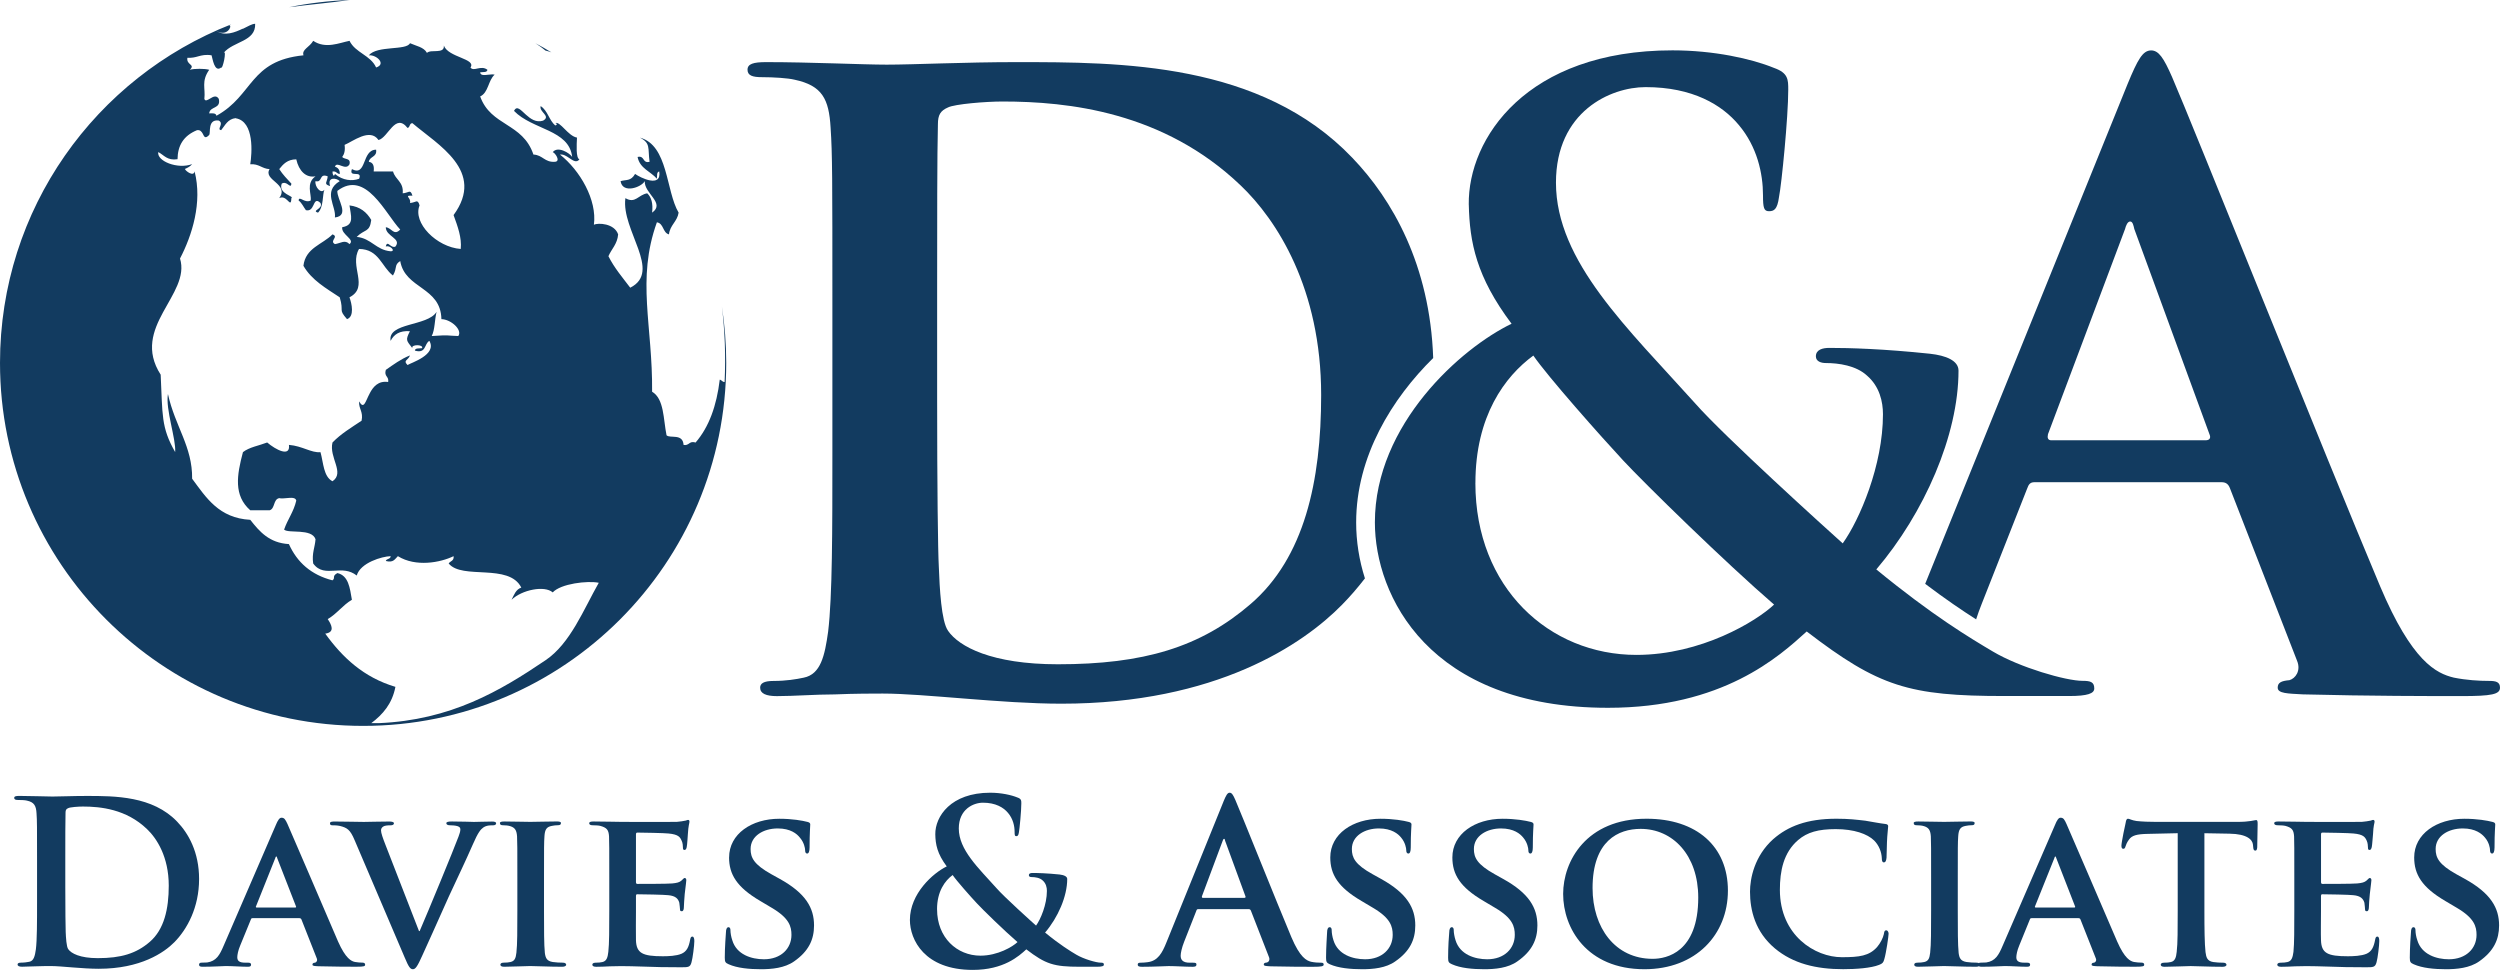 <svg xmlns="http://www.w3.org/2000/svg" width="151" height="59" viewBox="0 0 151 59" fill="none"><path d="M17.459 0.436C18.641 0.279 19.91 0.175 21.119 -3.05176e-05C19.872 0.047 18.649 0.19 17.459 0.436Z" fill="#123B60"></path><path d="M32.948 3.055C33.06 3.078 33.177 3.118 33.303 3.161C32.987 2.967 32.667 2.782 32.339 2.611C32.549 2.747 32.753 2.892 32.948 3.055Z" fill="#123B60"></path><path d="M24.618 7.727C24.779 7.692 24.716 7.439 24.91 7.439C26.434 8.741 29.347 10.325 27.396 12.991C27.649 13.692 27.898 14.355 27.828 15.037C26.371 14.931 24.91 13.454 25.342 12.406C25.218 11.978 25.128 12.243 24.763 12.259C24.857 11.939 24.345 11.793 24.912 11.819C24.782 11.395 24.69 11.656 24.323 11.676C24.39 10.979 23.875 10.861 23.74 10.358H22.57C22.613 10.023 22.535 9.809 22.277 9.773C22.325 9.43 22.788 9.504 22.717 9.041C21.84 9.041 22.163 10.692 21.256 10.215C21.043 10.773 21.912 10.242 21.692 10.796C21.264 10.955 20.703 10.904 20.232 10.508C20.153 10.737 20.078 10.519 20.082 10.36C20.32 10.321 20.34 10.5 20.522 10.508C20.53 10.254 20.416 10.127 20.23 10.068C20.289 9.885 20.444 9.948 20.614 10.013C20.791 10.075 20.985 10.142 21.109 9.924C21.207 9.53 20.805 9.644 20.669 9.483C20.793 9.316 20.86 9.09 20.813 8.75C21.304 8.552 22.348 7.706 22.862 8.458C23.448 8.318 23.872 6.779 24.616 7.729M14.24 7.144C15.38 7.335 15.217 9.288 15.115 9.922C15.642 9.879 15.816 10.191 16.282 10.215C15.879 10.896 17.489 11.092 16.867 11.968C17.065 11.862 17.224 11.972 17.338 12.078C17.499 12.225 17.583 12.374 17.599 11.968C17.801 11.846 16.788 11.715 17.016 11.091C17.163 11 17.293 11.067 17.385 11.134C17.507 11.216 17.579 11.297 17.599 11.091C17.342 10.81 17.077 10.545 16.867 10.213C17.104 9.917 17.357 9.628 17.895 9.624C18.052 10.325 18.48 10.759 19.058 10.649C18.463 11.065 18.824 11.74 18.769 12.11C18.6 12.198 18.441 12.141 18.314 12.082C18.158 12.007 18.049 11.935 18.037 12.11C18.235 12.259 18.329 12.502 18.477 12.695C18.728 12.754 18.838 12.585 18.916 12.422C19.022 12.208 19.085 11.998 19.356 12.259C19.546 12.624 18.777 12.714 19.209 12.844C19.558 12.496 19.47 11.736 19.594 11.46C19.368 11.744 18.995 11.25 19.056 10.941C19.266 10.996 19.321 10.886 19.376 10.782C19.439 10.661 19.499 10.537 19.792 10.649C19.772 11.016 19.511 11.112 19.939 11.238C19.749 10.661 20.338 10.743 20.52 10.941C19.468 11.575 20.322 12.457 20.228 13.136C21.158 13.022 20.351 12.053 20.375 11.53C22.093 10.213 23.283 12.926 24.174 13.865C23.785 14.269 23.665 13.761 23.302 13.725C23.298 14.287 24.276 14.397 23.883 14.893C23.771 14.948 23.669 14.886 23.579 14.823C23.451 14.725 23.353 14.636 23.302 14.893C23.536 14.781 23.934 15.178 23.595 15.178C22.707 15.1 22.43 14.395 21.545 14.308C22.024 13.825 22.332 14.055 22.423 13.284C22.154 12.824 21.759 12.485 21.109 12.406C21.18 13.003 21.443 13.594 20.669 13.723C20.603 14.179 21.471 14.46 21.109 14.744C20.832 14.452 20.571 14.697 20.23 14.744C19.87 14.55 20.495 14.3 20.081 14.157C19.482 14.768 18.453 14.964 18.327 16.054C18.826 16.924 19.703 17.414 20.52 17.958C20.793 18.861 20.41 18.647 20.96 19.276C21.419 19.118 21.249 18.335 21.107 17.958C22.323 17.334 21.072 16.073 21.686 15.037C22.894 15.049 23.043 16.117 23.734 16.641C24.019 16.158 23.785 16.015 24.174 15.767C24.466 17.467 26.622 17.31 26.661 19.276C27.241 19.287 27.947 19.929 27.682 20.296C26.985 20.277 27.193 20.218 26.076 20.296C26.275 19.912 26.249 19.303 26.369 18.836C25.831 19.721 23.395 19.47 23.593 20.589C23.791 20.202 24.127 19.961 24.759 20.004C24.478 20.561 24.549 20.558 24.908 21.029C24.802 20.791 25.597 20.791 25.493 21.029C25.32 21.056 25.075 21.005 25.057 21.176C25.75 21.382 25.619 20.76 25.933 20.587C26.422 21.429 24.808 21.916 24.616 22.048C24.319 21.755 24.674 21.759 24.761 21.466C24.207 21.688 23.76 22.024 23.304 22.34C23.18 22.753 23.506 22.721 23.445 23.073C22.845 22.982 22.529 23.373 22.33 23.762C22.065 24.256 21.985 24.759 21.69 24.244C21.663 24.714 21.953 24.861 21.84 25.411C21.229 25.819 20.581 26.206 20.082 26.728C19.861 27.639 20.842 28.554 20.082 29.068C19.537 28.79 19.537 27.955 19.358 27.311C18.808 27.366 18.27 26.938 17.452 26.871C17.55 27.639 16.654 27.164 16.138 26.726C15.647 26.917 15.056 27.007 14.674 27.309C14.301 28.711 14.104 29.928 15.117 30.822H16.284C16.623 30.721 16.494 30.154 16.869 30.087C16.982 30.119 17.141 30.103 17.304 30.087C17.577 30.062 17.854 30.032 17.895 30.236C17.74 30.914 17.373 31.365 17.159 31.988C17.428 32.239 18.824 31.895 19.058 32.569C19.022 33.068 18.828 33.409 18.916 34.033C19.268 34.524 19.727 34.497 20.21 34.469C20.646 34.44 21.109 34.418 21.547 34.762C21.769 33.986 23.075 33.607 23.597 33.592C23.593 33.788 23.336 33.731 23.304 33.884C23.764 34.01 23.858 33.759 24.032 33.592C25.112 34.265 26.612 33.978 27.396 33.592C27.439 33.88 27.195 33.884 27.099 34.033C27.914 35.035 30.739 33.998 31.487 35.49C31.155 35.602 31.047 35.934 30.898 36.227C31.517 35.626 32.893 35.345 33.384 35.781C33.873 35.251 35.49 35.06 36.166 35.2C35.245 36.817 34.452 38.867 32.948 39.88C30.213 41.728 27.235 43.496 22.862 43.679H22.423C23.12 43.157 23.689 42.503 23.883 41.486C21.971 40.917 20.689 39.719 19.645 38.272C20.249 38.186 20.027 37.742 19.794 37.393C20.351 37.073 20.703 36.547 21.255 36.227C21.133 35.516 21.052 34.764 20.377 34.613C20.023 34.811 20.285 34.905 20.081 35.052C18.802 34.725 17.95 33.973 17.45 32.863C16.258 32.793 15.677 32.108 15.115 31.397C13.221 31.293 12.455 30.06 11.605 28.915C11.629 26.97 10.576 25.766 10.144 23.799C9.985 24.708 10.643 26.528 10.58 27.305C9.716 25.801 9.824 25.042 9.705 22.631C7.857 19.755 11.546 17.795 10.873 15.614C11.597 14.226 12.237 12.227 11.752 10.348C11.709 10.696 11.208 10.337 11.169 10.205C11.34 10.133 11.495 10.048 11.605 9.913C10.723 10.239 9.457 9.728 9.559 9.184C9.905 9.363 10.097 9.714 10.723 9.616C10.733 8.801 11.075 8.201 11.898 7.863C12.092 7.832 12.178 7.955 12.245 8.073C12.333 8.244 12.38 8.411 12.63 8.157C12.744 8.038 12.514 7.191 13.209 7.28C13.568 7.47 13.05 7.822 13.358 7.861C13.6 7.568 13.749 7.188 14.24 7.133M14.66 1.732C14.181 1.961 13.588 2.199 13.068 1.871C13.478 2.099 13.739 1.93 13.851 1.763C13.941 1.628 13.93 1.486 13.808 1.573C13.855 1.537 13.906 1.506 13.961 1.472C5.786 4.677 0 12.612 0 21.918C0 34.028 9.814 43.844 21.934 43.844C34.053 43.844 43.864 34.028 43.864 21.918C43.864 20.758 43.773 19.619 43.601 18.512C43.777 19.939 43.842 21.459 43.766 23.074C43.618 23.074 43.595 22.953 43.473 22.931C43.286 24.498 42.825 25.792 42.012 26.73C41.79 26.663 41.696 26.73 41.608 26.797C41.525 26.848 41.443 26.905 41.288 26.873C41.241 26.161 40.485 26.498 40.259 26.292C40.061 25.319 40.12 24.091 39.387 23.66C39.427 19.662 38.429 16.9 39.676 13.427C40.098 13.494 40.018 14.055 40.404 14.157C40.471 13.588 40.903 13.39 40.989 12.844C40.21 11.53 40.371 8.772 38.651 8.313C39.309 8.652 39.122 8.937 39.234 9.773C39.008 9.828 38.938 9.73 38.869 9.626C38.802 9.53 38.732 9.428 38.51 9.481C38.643 10.176 39.293 10.35 39.676 10.794C39.7 10.623 39.648 10.384 39.819 10.358C39.972 11.367 38.679 10.737 38.359 10.505C38.101 10.957 37.825 10.837 37.483 10.941C37.597 11.717 38.737 11.32 38.944 10.941C38.897 11.684 40.206 12.267 39.387 12.844C39.454 12.282 39.34 11.909 39.091 11.676C38.545 11.768 38.374 12.322 37.774 11.968C37.508 13.892 40.01 16.401 38.066 17.377C37.603 16.764 37.108 16.191 36.749 15.475C36.939 15.031 37.287 14.746 37.336 14.157C37.112 13.49 36.124 13.444 35.871 13.576C36.073 12.076 35.029 10.288 33.823 9.337C34.018 9.306 34.202 9.422 34.369 9.536C34.609 9.695 34.819 9.856 34.998 9.624C34.776 9.549 34.831 8.746 34.85 8.311C34.304 8.216 33.827 7.294 33.533 7.437C33.611 7.429 33.702 7.549 33.533 7.576C33.168 7.264 33.077 6.673 32.655 6.408C32.551 6.775 33.303 7.009 32.801 7.288C32.379 7.421 32.045 7.176 31.772 6.932C31.448 6.64 31.218 6.349 31.047 6.699C32.159 7.849 34.379 7.826 34.558 9.477C34.399 9.235 33.686 8.803 33.386 9.19C33.525 9.225 33.878 9.732 33.533 9.771C32.895 9.826 32.785 9.359 32.219 9.335C31.572 7.407 29.651 7.633 29.002 5.825C29.504 5.599 29.485 4.847 29.877 4.508C29.781 4.484 29.64 4.496 29.496 4.512C29.255 4.543 29.013 4.567 29.002 4.368C29.174 4.341 29.42 4.392 29.441 4.217C29.251 4.062 29.035 4.099 28.852 4.135C28.67 4.178 28.511 4.213 28.417 4.076C28.784 3.542 27.08 3.479 26.809 2.754C26.856 3.288 26.029 2.953 25.788 3.194C25.601 2.843 25.13 2.776 24.763 2.609C24.549 3.065 22.776 2.733 22.277 3.341C22.749 3.298 23.349 3.875 22.717 4.076C22.385 3.332 21.461 3.192 21.111 2.466C20.493 2.588 19.67 2.972 18.918 2.466C18.692 2.86 18.213 2.988 18.331 3.341C15.058 3.669 15.319 5.75 13.072 6.993C13.048 6.826 12.842 6.838 12.636 6.85C12.671 6.398 13.36 6.601 13.215 5.972C13.075 5.735 12.873 5.839 12.698 5.949C12.537 6.041 12.394 6.139 12.343 5.972C12.42 5.319 12.145 4.92 12.636 4.215C12.371 4.137 11.727 4.137 11.466 4.215C11.821 3.875 11.244 3.942 11.318 3.491C11.583 3.506 11.778 3.459 11.968 3.404C12.196 3.341 12.43 3.283 12.779 3.341C12.842 3.528 12.946 4.406 13.362 4.076C13.397 4.158 13.484 3.893 13.539 3.628C13.594 3.347 13.613 3.067 13.504 3.196C14.102 2.478 15.451 2.521 15.412 1.439H15.392C15.233 1.439 14.972 1.59 14.664 1.743" fill="#123B60"></path><path d="M57.259 38.092C56.855 37.53 56.752 35.508 56.705 34.24C56.65 33.28 56.603 29.377 56.603 24.007V17.626C56.603 13.625 56.603 9.222 56.65 7.5C56.65 6.938 56.804 6.687 57.259 6.489C57.661 6.286 59.54 6.131 60.553 6.131C64.502 6.131 70.276 6.74 74.934 11.199C77.116 13.274 79.798 17.428 79.798 23.86C79.798 29.078 78.782 33.684 75.547 36.474C72.504 39.105 69.058 40.122 63.895 40.122C59.894 40.122 57.919 39.057 57.259 38.096M53.56 3.905C52.145 3.905 48.956 3.752 46.271 3.752C45.509 3.752 45.15 3.858 45.15 4.211C45.15 4.565 45.458 4.661 46.015 4.661C46.724 4.661 47.588 4.716 47.992 4.814C49.663 5.171 50.068 5.978 50.168 7.71C50.276 9.32 50.276 10.741 50.276 18.435V27.354C50.276 32.013 50.276 36.016 50.02 38.145C49.816 39.611 49.571 40.726 48.544 40.931C48.094 41.027 47.486 41.129 46.726 41.129C46.123 41.129 45.913 41.282 45.913 41.537C45.913 41.891 46.273 42.046 46.928 42.046C47.945 42.046 49.261 41.942 50.423 41.942C51.638 41.891 52.755 41.891 53.315 41.891C54.579 41.891 56.352 42.044 58.276 42.195C60.196 42.348 62.277 42.503 64.101 42.503C73.466 42.503 78.733 38.904 81.064 36.521C81.531 36.048 81.993 35.514 82.442 34.935C82.093 33.841 81.912 32.697 81.912 31.556C81.912 27.543 84.093 24.06 86.565 21.624C86.371 16.009 84.097 12.045 81.674 9.524C76.152 3.752 67.692 3.752 61.36 3.752C58.325 3.752 55.133 3.905 53.56 3.905Z" fill="#123B60"></path><path d="M123.695 26.233L128.354 13.829C128.405 13.625 128.507 13.378 128.662 13.378C128.817 13.378 128.864 13.623 128.911 13.829L133.474 26.29C133.525 26.443 133.474 26.593 133.219 26.593H123.895C123.697 26.593 123.646 26.445 123.697 26.235M128.509 5.067L116.281 35.264C117.506 36.189 118.535 36.886 119.358 37.41C119.454 37.102 119.572 36.788 119.696 36.472L122.43 29.534C122.536 29.227 122.638 29.125 122.89 29.125H134.181C134.432 29.125 134.589 29.229 134.687 29.485L138.743 39.912C138.993 40.518 138.639 40.98 138.284 41.082C137.777 41.127 137.573 41.235 137.573 41.535C137.573 41.889 138.182 41.889 139.097 41.94C143.147 42.044 146.842 42.044 148.67 42.044C150.497 42.044 151 41.94 151 41.535C151 41.184 150.745 41.127 150.342 41.127C149.734 41.127 148.972 41.082 148.21 40.928C147.148 40.673 145.682 39.963 143.756 35.404C140.512 27.706 132.408 7.449 131.196 4.659C130.686 3.495 130.384 3.045 129.928 3.045C129.42 3.045 129.117 3.597 128.509 5.067Z" fill="#123B60"></path><path d="M89.115 29.176C89.115 25.126 90.892 22.739 92.614 21.476C93.478 22.739 96.719 26.39 98.035 27.806C99.354 29.225 104.217 33.982 107.154 36.517C106.086 37.528 102.745 39.556 98.841 39.556C93.578 39.556 89.113 35.506 89.113 29.174M88.715 12.357C88.766 14.64 89.168 16.715 91.299 19.554C88.255 21.017 83.043 25.629 83.043 31.552C83.043 35.961 86.282 42.751 97.124 42.751C104.062 42.751 107.454 39.658 109.125 38.141C113.482 41.482 115.302 42.04 121.08 42.04H124.977C126.092 42.04 126.494 41.887 126.494 41.584C126.494 41.18 126.243 41.123 125.79 41.123C124.776 41.123 121.989 40.314 120.373 39.354C119 38.541 116.721 37.179 113.329 34.393C116.22 30.996 118.294 26.286 118.294 22.387C118.294 21.779 117.534 21.472 116.572 21.366C113.733 21.068 111.709 21.013 110.488 21.013C110.085 21.013 109.679 21.119 109.679 21.523C109.679 21.826 109.985 21.928 110.287 21.928C111.049 21.928 112.113 22.077 112.771 22.69C113.527 23.343 113.731 24.264 113.731 25.02C113.731 28.11 112.316 31.401 111.3 32.82C110.337 31.958 104.113 26.331 102.389 24.364C98.337 19.849 93.98 15.8 93.98 11.034C93.98 6.732 97.275 5.262 99.395 5.262C102.234 5.262 104.009 6.33 105.02 7.545C106.133 8.862 106.485 10.478 106.485 11.801C106.485 12.557 106.542 12.757 106.844 12.757C107.146 12.757 107.35 12.659 107.452 11.899C107.606 11.148 108.01 7.087 108.01 5.421C108.01 4.808 108.01 4.406 107.152 4.103C105.782 3.542 103.504 3.041 101.021 3.041C92.208 3.041 88.662 8.356 88.713 12.355" fill="#123B60"></path><path d="M4.121 57.33C4.011 57.177 3.983 56.631 3.968 56.291C3.958 56.03 3.944 54.982 3.944 53.535V51.813C3.944 50.735 3.944 49.547 3.958 49.082C3.958 48.929 3.997 48.864 4.121 48.811C4.231 48.752 4.733 48.715 5.008 48.715C6.07 48.715 7.629 48.872 8.88 50.078C9.469 50.637 10.193 51.752 10.193 53.494C10.193 54.895 9.918 56.14 9.045 56.89C8.224 57.599 7.303 57.872 5.907 57.872C4.828 57.872 4.298 57.585 4.121 57.328M3.124 48.11C2.743 48.11 1.883 48.073 1.158 48.073C0.952 48.073 0.858 48.1 0.858 48.195C0.858 48.289 0.94 48.318 1.086 48.318C1.28 48.318 1.516 48.328 1.62 48.356C2.069 48.45 2.183 48.672 2.207 49.135C2.238 49.569 2.238 49.956 2.238 52.027V54.432C2.238 55.687 2.238 56.764 2.167 57.338C2.11 57.736 2.044 58.035 1.775 58.09C1.647 58.113 1.486 58.143 1.28 58.143C1.117 58.143 1.062 58.186 1.062 58.255C1.062 58.347 1.158 58.39 1.333 58.39C1.61 58.39 1.965 58.362 2.279 58.362C2.605 58.349 2.904 58.349 3.057 58.349C3.396 58.349 3.874 58.392 4.392 58.433C4.914 58.474 5.472 58.514 5.96 58.514C8.487 58.514 9.907 57.544 10.539 56.902C11.299 56.126 12.025 54.817 12.025 53.091C12.025 51.469 11.383 50.337 10.7 49.628C9.214 48.075 6.936 48.075 5.224 48.075C4.406 48.075 3.55 48.112 3.124 48.112" fill="#123B60"></path><path d="M15.465 54.736L16.623 51.839C16.637 51.799 16.651 51.73 16.694 51.73C16.721 51.73 16.735 51.799 16.747 51.839L17.88 54.75C17.893 54.785 17.88 54.817 17.827 54.817H15.504C15.463 54.817 15.437 54.783 15.463 54.734M16.649 49.859L13.513 57.11C13.264 57.697 13.062 58.05 12.512 58.133C12.404 58.133 12.267 58.145 12.159 58.145C12.064 58.145 12.023 58.2 12.023 58.268C12.023 58.362 12.092 58.392 12.237 58.392C12.873 58.392 13.513 58.349 13.637 58.349C14.018 58.349 14.579 58.392 14.974 58.392C15.098 58.392 15.164 58.364 15.164 58.268C15.164 58.202 15.135 58.145 14.986 58.145H14.809C14.44 58.145 14.332 58.025 14.332 57.815C14.332 57.679 14.385 57.395 14.509 57.108L15.153 55.535C15.178 55.474 15.192 55.457 15.259 55.457H18.084C18.137 55.457 18.176 55.474 18.207 55.535L19.134 57.887C19.191 58.025 19.107 58.133 19.026 58.145C18.902 58.154 18.873 58.2 18.873 58.268C18.873 58.349 19.011 58.349 19.228 58.362C20.241 58.39 21.115 58.39 21.537 58.39C21.985 58.39 22.054 58.362 22.054 58.266C22.054 58.186 21.999 58.143 21.889 58.143C21.755 58.143 21.618 58.131 21.441 58.103C21.227 58.06 20.88 57.909 20.414 56.857C19.654 55.099 17.65 50.403 17.361 49.763C17.238 49.504 17.177 49.39 17.004 49.39C16.882 49.39 16.786 49.528 16.649 49.856" fill="#123B60"></path><path d="M28.579 49.642C28.43 49.642 27.9 49.618 27.301 49.618C27.07 49.618 26.958 49.642 26.958 49.724C26.958 49.806 27.054 49.846 27.164 49.846C27.313 49.846 27.506 49.859 27.639 49.901C27.755 49.944 27.806 49.985 27.806 50.107C27.806 50.205 27.755 50.378 27.696 50.527C27.411 51.295 25.87 55.033 25.348 56.236H25.307L23.285 51.035C23.124 50.625 23.014 50.313 23.014 50.16C23.014 50.052 23.059 49.987 23.137 49.93C23.233 49.861 23.408 49.848 23.605 49.848C23.711 49.848 23.795 49.806 23.795 49.726C23.795 49.645 23.654 49.62 23.508 49.62C22.906 49.62 22.275 49.644 21.977 49.644C21.553 49.644 20.872 49.62 20.23 49.62C20.055 49.62 19.931 49.63 19.931 49.726C19.931 49.795 19.957 49.848 20.069 49.848C20.163 49.848 20.357 49.848 20.534 49.887C20.968 49.997 21.151 50.107 21.421 50.751L24.449 57.846C24.68 58.394 24.777 58.541 24.938 58.541C25.099 58.541 25.215 58.364 25.513 57.699C25.79 57.112 26.347 55.84 27.111 54.145C27.767 52.728 28.077 52.102 28.556 51.01C28.874 50.27 29.035 50.095 29.184 49.987C29.392 49.836 29.649 49.85 29.771 49.85C29.893 49.85 29.966 49.809 29.966 49.728C29.966 49.648 29.869 49.622 29.718 49.622C29.349 49.622 28.79 49.645 28.581 49.645" fill="#123B60"></path><path d="M32.092 49.642C31.75 49.642 30.93 49.618 30.482 49.618C30.291 49.618 30.195 49.642 30.195 49.71C30.195 49.818 30.264 49.846 30.39 49.846C30.535 49.846 30.686 49.859 30.822 49.901C31.081 49.985 31.204 50.119 31.23 50.515C31.248 50.884 31.248 51.21 31.248 52.973V55.019C31.248 56.14 31.248 57.065 31.191 57.544C31.153 57.887 31.081 58.048 30.835 58.105C30.729 58.131 30.588 58.145 30.411 58.145C30.264 58.145 30.223 58.213 30.223 58.268C30.223 58.349 30.303 58.392 30.451 58.392C30.93 58.392 31.75 58.349 32.023 58.349C32.349 58.349 33.172 58.392 33.959 58.392C34.092 58.392 34.197 58.349 34.197 58.268C34.197 58.213 34.142 58.145 34.002 58.145C33.824 58.145 33.554 58.133 33.386 58.105C33.032 58.048 32.952 57.872 32.909 57.559C32.858 57.063 32.858 56.14 32.858 55.017V52.971C32.858 51.208 32.858 50.88 32.885 50.513C32.909 50.105 33.009 49.942 33.335 49.883C33.47 49.858 33.564 49.844 33.688 49.844C33.812 49.844 33.882 49.816 33.882 49.708C33.882 49.64 33.784 49.616 33.635 49.616C33.172 49.616 32.392 49.64 32.092 49.64" fill="#123B60"></path><path d="M41.374 49.571C41.276 49.589 41.09 49.628 40.87 49.642C40.634 49.651 37.976 49.642 37.593 49.642C37.249 49.642 36.486 49.618 35.863 49.618C35.683 49.618 35.587 49.642 35.587 49.724C35.587 49.806 35.669 49.846 35.793 49.846C35.967 49.846 36.174 49.859 36.266 49.885C36.647 49.995 36.761 50.117 36.786 50.515C36.8 50.884 36.8 51.21 36.8 52.973V55.019C36.8 56.085 36.8 57.002 36.743 57.491C36.706 57.834 36.637 58.05 36.388 58.107C36.28 58.133 36.146 58.147 35.967 58.147C35.816 58.147 35.777 58.215 35.777 58.27C35.777 58.351 35.863 58.394 36.011 58.394C36.254 58.394 36.556 58.382 36.841 58.366C37.128 58.366 37.387 58.353 37.522 58.353C37.878 58.353 38.329 58.366 38.912 58.384C39.501 58.41 40.228 58.423 41.127 58.423C41.577 58.423 41.687 58.423 41.767 58.121C41.836 57.893 41.938 57.098 41.938 56.847C41.938 56.721 41.916 56.57 41.824 56.57C41.741 56.57 41.716 56.617 41.687 56.743C41.604 57.22 41.471 57.469 41.166 57.605C40.854 57.742 40.349 57.758 40.033 57.758C38.812 57.758 38.437 57.575 38.412 56.788C38.4 56.444 38.412 55.461 38.412 55.066V54.136C38.412 54.067 38.423 54.014 38.477 54.014C38.777 54.014 40.145 54.039 40.361 54.069C40.811 54.11 40.962 54.287 41.029 54.522C41.058 54.672 41.058 54.823 41.074 54.944C41.074 54.999 41.097 55.039 41.18 55.039C41.29 55.039 41.306 54.876 41.306 54.782C41.306 54.701 41.335 54.236 41.357 54C41.425 53.417 41.453 53.227 41.453 53.156C41.453 53.085 41.412 53.03 41.357 53.03C41.302 53.03 41.262 53.097 41.166 53.181C41.046 53.293 40.883 53.334 40.599 53.36C40.322 53.388 38.765 53.388 38.492 53.388C38.423 53.388 38.412 53.333 38.412 53.266V50.395C38.412 50.329 38.437 50.288 38.492 50.288C38.742 50.288 40.173 50.315 40.375 50.343C40.978 50.398 41.074 50.562 41.166 50.767C41.239 50.904 41.249 51.108 41.249 51.189C41.249 51.285 41.262 51.338 41.347 51.338C41.443 51.338 41.471 51.204 41.48 51.147C41.51 51.012 41.537 50.509 41.547 50.382C41.577 49.85 41.643 49.716 41.643 49.634C41.643 49.577 41.63 49.522 41.563 49.522C41.51 49.522 41.443 49.565 41.372 49.575" fill="#123B60"></path><path d="M44.036 51.788C44.036 52.812 44.502 53.588 45.921 54.42L46.616 54.833C47.68 55.459 47.804 55.969 47.804 56.468C47.804 57.287 47.176 57.94 46.141 57.94C45.387 57.94 44.488 57.656 44.231 56.794C44.16 56.59 44.119 56.342 44.119 56.193C44.119 56.117 44.105 56.003 43.997 56.003C43.903 56.003 43.848 56.126 43.848 56.301C43.836 56.493 43.777 57.216 43.777 57.844C43.777 58.105 43.816 58.154 44.011 58.241C44.527 58.474 45.265 58.541 45.962 58.541C46.602 58.541 47.394 58.474 47.969 58.064C48.84 57.453 49.168 56.757 49.168 55.897C49.168 54.846 48.678 53.957 47.095 53.083L46.602 52.81C45.525 52.212 45.336 51.797 45.336 51.279C45.336 50.488 46.115 50.038 46.975 50.038C47.753 50.038 48.134 50.366 48.306 50.584C48.57 50.884 48.629 51.236 48.629 51.348C48.629 51.481 48.668 51.554 48.752 51.554C48.843 51.554 48.899 51.432 48.899 51.185C48.899 50.268 48.939 49.944 48.939 49.795C48.939 49.712 48.884 49.673 48.776 49.644C48.462 49.563 47.849 49.453 47.07 49.453C45.405 49.453 44.038 50.368 44.038 51.788" fill="#123B60"></path><path d="M56.597 54.925C56.597 53.835 57.077 53.193 57.54 52.852C57.77 53.193 58.643 54.177 58.999 54.556C59.35 54.938 60.669 56.221 61.457 56.902C61.172 57.177 60.267 57.722 59.22 57.722C57.799 57.722 56.599 56.631 56.599 54.925M56.492 50.392C56.503 51.006 56.611 51.568 57.184 52.331C56.364 52.726 54.958 53.969 54.958 55.565C54.958 56.757 55.836 58.582 58.757 58.582C60.62 58.582 61.541 57.754 61.989 57.34C63.159 58.239 63.656 58.392 65.212 58.392H66.263C66.565 58.392 66.675 58.349 66.675 58.268C66.675 58.154 66.604 58.145 66.483 58.145C66.212 58.145 65.458 57.927 65.018 57.667C64.653 57.452 64.04 57.078 63.123 56.328C63.903 55.414 64.46 54.141 64.46 53.091C64.46 52.93 64.252 52.852 64.001 52.82C63.233 52.742 62.69 52.728 62.36 52.728C62.25 52.728 62.144 52.753 62.144 52.865C62.144 52.952 62.224 52.975 62.307 52.975C62.511 52.975 62.8 53.011 62.976 53.178C63.18 53.356 63.233 53.602 63.233 53.808C63.233 54.636 62.852 55.528 62.578 55.906C62.32 55.677 60.634 54.161 60.178 53.633C59.085 52.414 57.911 51.322 57.911 50.04C57.911 48.874 58.794 48.483 59.372 48.483C60.133 48.483 60.614 48.77 60.885 49.1C61.186 49.453 61.282 49.887 61.282 50.244C61.282 50.45 61.298 50.505 61.376 50.505C61.459 50.505 61.514 50.476 61.543 50.268C61.582 50.066 61.688 48.976 61.688 48.521C61.688 48.36 61.688 48.248 61.459 48.171C61.091 48.018 60.473 47.88 59.809 47.88C57.43 47.88 56.478 49.316 56.492 50.394" fill="#123B60"></path><path d="M72.598 54.132L73.849 50.786C73.867 50.735 73.894 50.664 73.937 50.664C73.976 50.664 73.988 50.735 73.998 50.786L75.227 54.143C75.243 54.187 75.227 54.23 75.164 54.23H72.651C72.598 54.23 72.582 54.187 72.598 54.134M73.894 48.426L70.464 56.894C70.193 57.573 69.932 58.041 69.31 58.117C69.198 58.135 69.007 58.147 68.884 58.147C68.774 58.147 68.719 58.174 68.719 58.258C68.719 58.366 68.801 58.394 68.978 58.394C69.687 58.394 70.442 58.351 70.586 58.351C71.01 58.351 71.603 58.394 72.037 58.394C72.186 58.394 72.266 58.366 72.266 58.258C72.266 58.174 72.227 58.147 72.064 58.147H71.86C71.436 58.147 71.312 57.97 71.312 57.724C71.312 57.563 71.383 57.236 71.518 56.894L72.255 55.021C72.28 54.938 72.306 54.911 72.376 54.911H75.419C75.488 54.911 75.527 54.941 75.555 55.005L76.65 57.819C76.715 57.984 76.621 58.109 76.527 58.135C76.393 58.147 76.332 58.174 76.332 58.258C76.332 58.351 76.497 58.351 76.749 58.366C77.836 58.394 78.834 58.394 79.322 58.394C79.811 58.394 79.951 58.366 79.951 58.258C79.951 58.158 79.882 58.147 79.776 58.147C79.611 58.147 79.403 58.135 79.201 58.093C78.916 58.027 78.519 57.834 77.999 56.605C77.126 54.528 74.944 49.07 74.617 48.322C74.481 48.006 74.395 47.88 74.273 47.88C74.135 47.88 74.057 48.034 73.892 48.426" fill="#123B60"></path><path d="M80.349 51.788C80.349 52.812 80.814 53.588 82.236 54.42L82.931 54.833C83.995 55.459 84.119 55.969 84.119 56.468C84.119 57.287 83.489 57.94 82.456 57.94C81.7 57.94 80.805 57.656 80.542 56.794C80.473 56.59 80.434 56.342 80.434 56.193C80.434 56.117 80.422 56.003 80.31 56.003C80.212 56.003 80.157 56.126 80.157 56.301C80.151 56.493 80.094 57.216 80.094 57.844C80.094 58.105 80.133 58.154 80.32 58.241C80.84 58.474 81.582 58.541 82.277 58.541C82.919 58.541 83.712 58.474 84.28 58.064C85.159 57.453 85.483 56.757 85.483 55.897C85.483 54.846 84.99 53.957 83.412 53.083L82.919 52.81C81.834 52.212 81.653 51.797 81.653 51.279C81.653 50.488 82.428 50.038 83.284 50.038C84.062 50.038 84.447 50.366 84.623 50.584C84.88 50.884 84.937 51.236 84.937 51.348C84.937 51.481 84.979 51.554 85.065 51.554C85.159 51.554 85.21 51.432 85.21 51.185C85.21 50.268 85.254 49.944 85.254 49.795C85.254 49.712 85.195 49.673 85.085 49.644C84.78 49.563 84.158 49.453 83.379 49.453C81.716 49.453 80.349 50.368 80.349 51.788Z" fill="#123B60"></path><path d="M87.723 51.788C87.723 52.812 88.187 53.588 89.61 54.42L90.305 54.833C91.371 55.459 91.493 55.969 91.493 56.468C91.493 57.287 90.865 57.94 89.83 57.94C89.08 57.94 88.179 57.656 87.916 56.794C87.849 56.59 87.806 56.342 87.806 56.193C87.806 56.117 87.796 56.003 87.684 56.003C87.588 56.003 87.535 56.126 87.535 56.301C87.513 56.493 87.466 57.216 87.466 57.844C87.466 58.105 87.504 58.154 87.698 58.241C88.214 58.474 88.95 58.541 89.647 58.541C90.291 58.541 91.085 58.474 91.654 58.064C92.528 57.453 92.859 56.757 92.859 55.897C92.859 54.846 92.368 53.957 90.782 53.083L90.293 52.81C89.216 52.212 89.023 51.797 89.023 51.279C89.023 50.488 89.802 50.038 90.66 50.038C91.44 50.038 91.819 50.366 91.997 50.584C92.255 50.884 92.312 51.236 92.312 51.348C92.312 51.481 92.349 51.554 92.435 51.554C92.528 51.554 92.582 51.432 92.582 51.185C92.582 50.268 92.626 49.944 92.626 49.795C92.626 49.712 92.571 49.673 92.461 49.644C92.147 49.563 91.532 49.453 90.757 49.453C89.086 49.453 87.723 50.368 87.723 51.788Z" fill="#123B60"></path><path d="M96.191 53.639C96.191 50.772 97.758 50.064 99.097 50.064C101.031 50.064 102.574 51.648 102.574 54.212C102.574 57.518 100.665 57.913 99.819 57.913C97.554 57.913 96.191 56.032 96.191 53.639ZM94.414 53.994C94.414 56.058 95.838 58.541 99.326 58.541C102.428 58.541 104.366 56.452 104.366 53.792C104.366 51.132 102.485 49.451 99.45 49.451C95.804 49.451 94.414 52.019 94.414 53.994Z" fill="#123B60"></path><path d="M107.109 50.678C105.964 51.701 105.701 53.068 105.701 53.859C105.701 54.982 106.017 56.291 107.205 57.285C108.301 58.2 109.689 58.539 111.33 58.539C112.105 58.539 113.018 58.472 113.493 58.28C113.702 58.2 113.755 58.145 113.811 57.938C113.929 57.542 114.071 56.533 114.071 56.395C114.071 56.299 114.016 56.191 113.929 56.191C113.835 56.191 113.811 56.246 113.784 56.423C113.739 56.641 113.578 56.968 113.374 57.204C112.897 57.736 112.31 57.815 111.247 57.815C109.636 57.815 107.505 56.509 107.505 53.747C107.505 52.614 107.719 51.497 108.611 50.735C109.16 50.266 109.826 50.079 110.876 50.079C111.984 50.079 112.789 50.368 113.195 50.763C113.495 51.061 113.647 51.469 113.662 51.839C113.662 51.992 113.69 52.088 113.786 52.088C113.894 52.088 113.931 51.964 113.947 51.799C113.961 51.569 113.961 50.926 113.99 50.543C114.018 50.134 114.045 49.997 114.045 49.901C114.045 49.834 114.004 49.779 113.868 49.767C113.513 49.726 113.115 49.644 112.667 49.571C112.119 49.508 111.672 49.451 110.92 49.451C109.127 49.451 107.984 49.914 107.111 50.678" fill="#123B60"></path><path d="M117.483 49.642C117.143 49.642 116.324 49.618 115.871 49.618C115.682 49.618 115.588 49.642 115.588 49.71C115.588 49.818 115.655 49.846 115.777 49.846C115.93 49.846 116.077 49.859 116.215 49.901C116.474 49.985 116.597 50.119 116.623 50.515C116.639 50.884 116.639 51.21 116.639 52.973V55.019C116.639 56.14 116.639 57.065 116.582 57.544C116.542 57.887 116.474 58.048 116.228 58.105C116.118 58.131 115.981 58.145 115.804 58.145C115.655 58.145 115.62 58.213 115.62 58.268C115.62 58.349 115.698 58.392 115.847 58.392C116.324 58.392 117.143 58.349 117.416 58.349C117.744 58.349 118.563 58.392 119.352 58.392C119.489 58.392 119.587 58.349 119.587 58.268C119.587 58.213 119.532 58.145 119.399 58.145C119.216 58.145 118.945 58.133 118.779 58.105C118.425 58.048 118.343 57.872 118.302 57.559C118.25 57.063 118.25 56.14 118.25 55.017V52.971C118.25 51.208 118.25 50.88 118.276 50.513C118.302 50.105 118.4 49.942 118.726 49.883C118.861 49.858 118.959 49.844 119.083 49.844C119.207 49.844 119.269 49.816 119.269 49.708C119.269 49.64 119.177 49.616 119.028 49.616C118.563 49.616 117.783 49.64 117.483 49.64" fill="#123B60"></path><path d="M122.917 54.736L124.08 51.839C124.093 51.799 124.109 51.73 124.146 51.73C124.172 51.73 124.188 51.799 124.203 51.839L125.336 54.75C125.35 54.785 125.336 54.817 125.279 54.817H122.96C122.917 54.817 122.89 54.783 122.917 54.734M124.109 49.859L120.966 57.11C120.718 57.697 120.518 58.05 119.968 58.133C119.864 58.133 119.725 58.145 119.615 58.145C119.519 58.145 119.482 58.2 119.482 58.268C119.482 58.362 119.548 58.392 119.694 58.392C120.326 58.392 120.966 58.349 121.089 58.349C121.47 58.349 122.034 58.392 122.426 58.392C122.552 58.392 122.619 58.364 122.619 58.268C122.619 58.202 122.589 58.145 122.438 58.145H122.262C121.896 58.145 121.786 58.025 121.786 57.815C121.786 57.679 121.839 57.395 121.963 57.108L122.603 55.535C122.629 55.474 122.646 55.457 122.717 55.457H125.54C125.593 55.457 125.634 55.474 125.66 55.535L126.589 57.887C126.648 58.025 126.561 58.133 126.479 58.145C126.355 58.154 126.333 58.2 126.333 58.268C126.333 58.349 126.469 58.349 126.685 58.362C127.692 58.39 128.568 58.39 128.992 58.39C129.443 58.39 129.51 58.362 129.51 58.266C129.51 58.186 129.457 58.143 129.345 58.143C129.208 58.143 129.072 58.131 128.894 58.103C128.68 58.06 128.334 57.909 127.873 56.857C127.111 55.099 125.102 50.403 124.814 49.763C124.694 49.504 124.637 49.39 124.458 49.39C124.337 49.39 124.243 49.528 124.109 49.856" fill="#123B60"></path><path d="M128.395 49.673C128.367 49.767 128.134 50.884 128.134 51.077C128.134 51.2 128.163 51.267 128.246 51.267C128.328 51.267 128.354 51.212 128.383 51.116C128.41 51.033 128.462 50.884 128.585 50.719C128.762 50.462 129.051 50.378 129.744 50.366L131.534 50.325V55.019C131.534 56.085 131.534 57.002 131.473 57.491C131.438 57.834 131.371 58.05 131.122 58.107C131.026 58.133 130.876 58.147 130.7 58.147C130.55 58.147 130.509 58.215 130.509 58.27C130.509 58.351 130.59 58.394 130.737 58.394C131.214 58.394 132.039 58.351 132.313 58.351C132.655 58.351 133.454 58.394 134.247 58.394C134.381 58.394 134.479 58.351 134.479 58.27C134.479 58.215 134.426 58.147 134.289 58.147C134.112 58.147 133.837 58.135 133.68 58.107C133.321 58.05 133.254 57.834 133.213 57.507C133.156 57.004 133.146 56.087 133.146 55.021V50.327L134.658 50.354C135.735 50.37 136.05 50.721 136.079 51.02L136.091 51.145C136.105 51.324 136.132 51.377 136.228 51.377C136.295 51.377 136.323 51.308 136.336 51.185C136.336 50.884 136.362 50.024 136.362 49.779C136.362 49.6 136.35 49.532 136.27 49.532C136.228 49.532 136.132 49.561 135.942 49.589C135.765 49.618 135.504 49.642 135.123 49.642H130.25C129.853 49.642 129.402 49.628 129.049 49.589C128.746 49.547 128.623 49.451 128.53 49.451C128.46 49.451 128.418 49.518 128.393 49.671" fill="#123B60"></path><path d="M143.151 49.571C143.053 49.589 142.86 49.628 142.644 49.642C142.413 49.651 139.754 49.642 139.366 49.642C139.028 49.642 138.262 49.618 137.63 49.618C137.457 49.618 137.361 49.642 137.361 49.724C137.361 49.806 137.444 49.846 137.569 49.846C137.742 49.846 137.95 49.859 138.046 49.885C138.427 49.995 138.537 50.117 138.563 50.515C138.576 50.884 138.576 51.21 138.576 52.973V55.019C138.576 56.085 138.576 57.002 138.525 57.491C138.48 57.834 138.413 58.05 138.164 58.107C138.056 58.133 137.923 58.147 137.742 58.147C137.589 58.147 137.548 58.215 137.548 58.27C137.548 58.351 137.63 58.394 137.787 58.394C138.031 58.394 138.327 58.382 138.62 58.366C138.906 58.366 139.165 58.353 139.303 58.353C139.654 58.353 140.106 58.366 140.693 58.384C141.278 58.41 142 58.423 142.901 58.423C143.349 58.423 143.461 58.423 143.543 58.121C143.612 57.893 143.708 57.098 143.708 56.847C143.708 56.721 143.693 56.57 143.598 56.57C143.512 56.57 143.488 56.617 143.461 56.743C143.375 57.22 143.241 57.469 142.943 57.605C142.631 57.742 142.122 57.758 141.81 57.758C140.581 57.758 140.212 57.575 140.188 56.788C140.172 56.444 140.188 55.461 140.188 55.066V54.136C140.188 54.067 140.202 54.014 140.255 54.014C140.557 54.014 141.922 54.039 142.14 54.069C142.587 54.11 142.737 54.287 142.809 54.522C142.837 54.672 142.837 54.823 142.85 54.944C142.85 54.999 142.878 55.039 142.958 55.039C143.062 55.039 143.082 54.876 143.082 54.782C143.082 54.701 143.108 54.236 143.137 54C143.204 53.417 143.233 53.227 143.233 53.156C143.233 53.085 143.19 53.03 143.137 53.03C143.084 53.03 143.039 53.097 142.945 53.181C142.821 53.293 142.66 53.334 142.373 53.36C142.1 53.388 140.546 53.388 140.271 53.388C140.204 53.388 140.19 53.333 140.19 53.266V50.395C140.19 50.329 140.214 50.288 140.271 50.288C140.514 50.288 141.945 50.315 142.153 50.343C142.752 50.398 142.85 50.562 142.945 50.767C143.013 50.904 143.025 51.108 143.025 51.189C143.025 51.285 143.039 51.338 143.123 51.338C143.218 51.338 143.243 51.204 143.257 51.147C143.286 51.012 143.314 50.509 143.331 50.382C143.351 49.85 143.424 49.716 143.424 49.634C143.424 49.577 143.408 49.522 143.339 49.522C143.286 49.522 143.218 49.565 143.151 49.575" fill="#123B60"></path><path d="M145.817 51.788C145.817 52.812 146.278 53.588 147.696 54.42L148.393 54.833C149.459 55.459 149.583 55.969 149.583 56.468C149.583 57.287 148.95 57.94 147.91 57.94C147.168 57.94 146.265 57.656 146.007 56.794C145.933 56.59 145.895 56.342 145.895 56.193C145.895 56.117 145.88 56.003 145.774 56.003C145.676 56.003 145.623 56.126 145.623 56.301C145.609 56.493 145.552 57.216 145.552 57.844C145.552 58.105 145.595 58.154 145.786 58.241C146.308 58.474 147.044 58.541 147.737 58.541C148.377 58.541 149.17 58.474 149.747 58.064C150.615 57.453 150.945 56.757 150.945 55.897C150.945 54.846 150.452 53.957 148.872 53.083L148.377 52.81C147.299 52.212 147.113 51.797 147.113 51.279C147.113 50.488 147.888 50.038 148.752 50.038C149.528 50.038 149.906 50.366 150.087 50.584C150.348 50.884 150.397 51.236 150.397 51.348C150.397 51.481 150.442 51.554 150.521 51.554C150.615 51.554 150.67 51.432 150.67 51.185C150.67 50.268 150.713 49.944 150.713 49.795C150.713 49.712 150.66 49.673 150.548 49.644C150.24 49.563 149.622 49.453 148.846 49.453C147.179 49.453 145.817 50.368 145.817 51.788Z" fill="#123B60"></path></svg>
